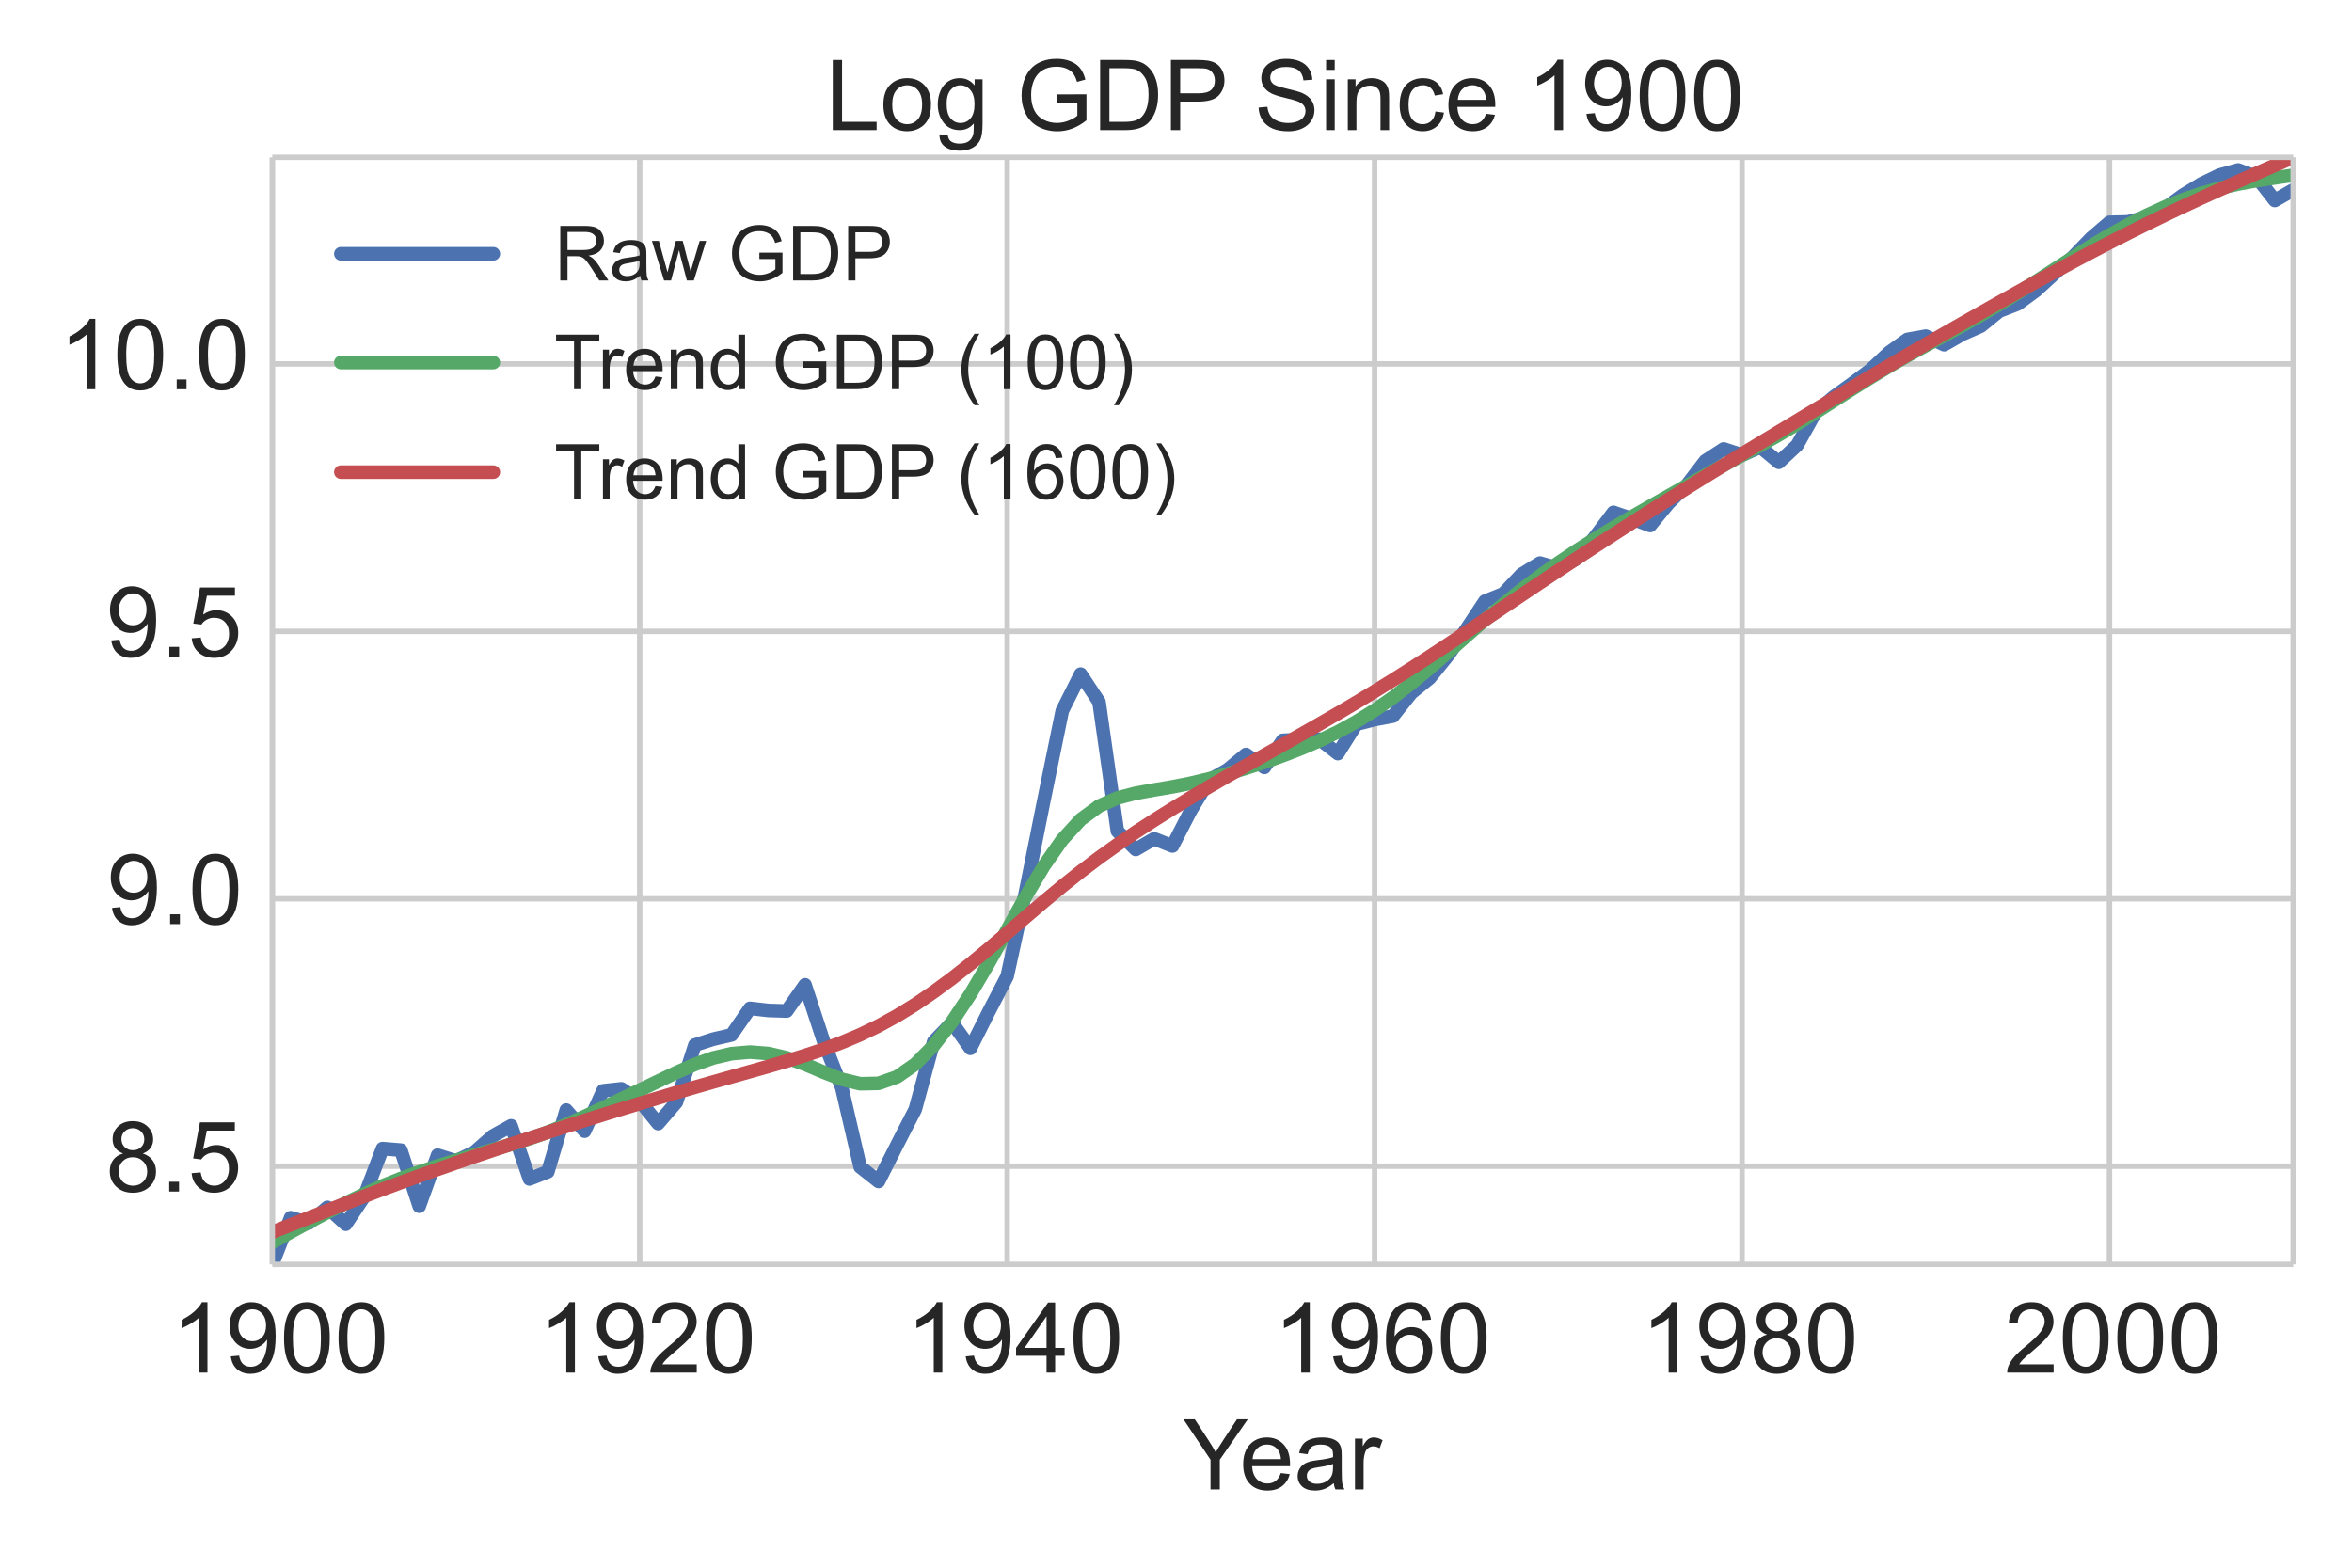 <?xml version="1.0" encoding="utf-8" standalone="no"?>
<!DOCTYPE svg PUBLIC "-//W3C//DTD SVG 1.1//EN"
  "http://www.w3.org/Graphics/SVG/1.1/DTD/svg11.dtd">
<!-- Created with matplotlib (http://matplotlib.org/) -->
<svg height="288pt" version="1.1" viewBox="0 0 432 288" width="432pt" xmlns="http://www.w3.org/2000/svg" xmlns:xlink="http://www.w3.org/1999/xlink">
 <defs>
  <style type="text/css">
*{stroke-linecap:butt;stroke-linejoin:round;}
  </style>
 </defs>
 <g id="figure_1">
  <g id="patch_1">
   <path d="
M0 288
L432 288
L432 0
L0 0
z
" style="fill:#ffffff;"/>
  </g>
  <g id="axes_1">
   <g id="patch_2">
    <path d="
M50.009 232.277
L421.2 232.277
L421.2 28.903
L50.009 28.903
z
" style="fill:#ffffff;"/>
   </g>
   <g id="matplotlib.axis_1">
    <g id="xtick_1">
     <g id="line2d_1">
      <path clip-path="url(#pe71b23092a)" d="
M50.009 232.277
L50.009 28.903" style="fill:none;stroke:#cccccc;stroke-linecap:round;"/>
     </g>
     <g id="line2d_2">
      <defs>
       <path d="
M0 0
L0 0" id="m219da94a98" style="stroke:#262626;"/>
      </defs>
      <g>
       <use style="fill:#262626;stroke:#262626;" x="50.009" xlink:href="#m219da94a98" y="232.277"/>
      </g>
     </g>
     <g id="line2d_3">
      <g>
       <use style="fill:#262626;stroke:#262626;" x="50.009" xlink:href="#m219da94a98" y="28.903"/>
      </g>
     </g>
     <g id="text_1">
      <!-- 1900 -->
      <defs>
       <path d="
M4.156 35.297
Q4.156 48 6.766 55.734
Q9.375 63.484 14.516 67.672
Q19.672 71.875 27.484 71.875
Q33.25 71.875 37.594 69.547
Q41.938 67.234 44.766 62.859
Q47.609 58.5 49.219 52.219
Q50.828 45.953 50.828 35.297
Q50.828 22.703 48.234 14.969
Q45.656 7.234 40.5 3
Q35.359 -1.219 27.484 -1.219
Q17.141 -1.219 11.234 6.203
Q4.156 15.141 4.156 35.297
M13.188 35.297
Q13.188 17.672 17.312 11.828
Q21.438 6 27.484 6
Q33.547 6 37.672 11.859
Q41.797 17.719 41.797 35.297
Q41.797 52.984 37.672 58.781
Q33.547 64.594 27.391 64.594
Q21.344 64.594 17.719 59.469
Q13.188 52.938 13.188 35.297" id="ArialMT-30"/>
       <path d="
M37.25 0
L28.469 0
L28.469 56
Q25.297 52.984 20.141 49.953
Q14.984 46.922 10.891 45.406
L10.891 53.906
Q18.266 57.375 23.781 62.297
Q29.297 67.234 31.594 71.875
L37.25 71.875
z
" id="ArialMT-31"/>
       <path d="
M5.469 16.547
L13.922 17.328
Q14.984 11.375 18.016 8.688
Q21.047 6 25.781 6
Q29.828 6 32.875 7.859
Q35.938 9.719 37.891 12.812
Q39.844 15.922 41.156 21.188
Q42.484 26.469 42.484 31.938
Q42.484 32.516 42.438 33.688
Q39.797 29.5 35.234 26.875
Q30.672 24.266 25.344 24.266
Q16.453 24.266 10.297 30.703
Q4.156 37.156 4.156 47.703
Q4.156 58.594 10.578 65.234
Q17 71.875 26.656 71.875
Q33.641 71.875 39.422 68.109
Q45.219 64.359 48.219 57.391
Q51.219 50.438 51.219 37.25
Q51.219 23.531 48.234 15.406
Q45.266 7.281 39.375 3.031
Q33.5 -1.219 25.594 -1.219
Q17.188 -1.219 11.859 3.438
Q6.547 8.109 5.469 16.547
M41.453 48.141
Q41.453 55.719 37.422 60.156
Q33.406 64.594 27.734 64.594
Q21.875 64.594 17.531 59.812
Q13.188 55.031 13.188 47.406
Q13.188 40.578 17.312 36.297
Q21.438 32.031 27.484 32.031
Q33.594 32.031 37.516 36.297
Q41.453 40.578 41.453 48.141" id="ArialMT-39"/>
      </defs>
      <g style="fill:#262626;" transform="translate(31.4 252.161)scale(0.18 -0.18)">
       <use xlink:href="#ArialMT-31"/>
       <use x="55.615" xlink:href="#ArialMT-39"/>
       <use x="111.23" xlink:href="#ArialMT-30"/>
       <use x="166.846" xlink:href="#ArialMT-30"/>
      </g>
     </g>
    </g>
    <g id="xtick_2">
     <g id="line2d_4">
      <path clip-path="url(#pe71b23092a)" d="
M117.498 232.277
L117.498 28.903" style="fill:none;stroke:#cccccc;stroke-linecap:round;"/>
     </g>
     <g id="line2d_5">
      <g>
       <use style="fill:#262626;stroke:#262626;" x="117.498" xlink:href="#m219da94a98" y="232.277"/>
      </g>
     </g>
     <g id="line2d_6">
      <g>
       <use style="fill:#262626;stroke:#262626;" x="117.498" xlink:href="#m219da94a98" y="28.903"/>
      </g>
     </g>
     <g id="text_2">
      <!-- 1920 -->
      <defs>
       <path d="
M50.344 8.453
L50.344 0
L3.031 0
Q2.938 3.172 4.047 6.109
Q5.859 10.938 9.828 15.625
Q13.812 20.312 21.344 26.469
Q33.016 36.031 37.109 41.625
Q41.219 47.219 41.219 52.203
Q41.219 57.422 37.469 61
Q33.734 64.594 27.734 64.594
Q21.391 64.594 17.578 60.781
Q13.766 56.984 13.719 50.25
L4.688 51.172
Q5.609 61.281 11.656 66.578
Q17.719 71.875 27.938 71.875
Q38.234 71.875 44.234 66.156
Q50.25 60.453 50.25 52
Q50.25 47.703 48.484 43.547
Q46.734 39.406 42.656 34.812
Q38.578 30.219 29.109 22.219
Q21.188 15.578 18.938 13.203
Q16.703 10.844 15.234 8.453
z
" id="ArialMT-32"/>
      </defs>
      <g style="fill:#262626;" transform="translate(98.889 252.161)scale(0.18 -0.18)">
       <use xlink:href="#ArialMT-31"/>
       <use x="55.615" xlink:href="#ArialMT-39"/>
       <use x="111.23" xlink:href="#ArialMT-32"/>
       <use x="166.846" xlink:href="#ArialMT-30"/>
      </g>
     </g>
    </g>
    <g id="xtick_3">
     <g id="line2d_7">
      <path clip-path="url(#pe71b23092a)" d="
M184.987 232.277
L184.987 28.903" style="fill:none;stroke:#cccccc;stroke-linecap:round;"/>
     </g>
     <g id="line2d_8">
      <g>
       <use style="fill:#262626;stroke:#262626;" x="184.987" xlink:href="#m219da94a98" y="232.277"/>
      </g>
     </g>
     <g id="line2d_9">
      <g>
       <use style="fill:#262626;stroke:#262626;" x="184.987" xlink:href="#m219da94a98" y="28.903"/>
      </g>
     </g>
     <g id="text_3">
      <!-- 1940 -->
      <defs>
       <path d="
M32.328 0
L32.328 17.141
L1.266 17.141
L1.266 25.203
L33.938 71.578
L41.109 71.578
L41.109 25.203
L50.781 25.203
L50.781 17.141
L41.109 17.141
L41.109 0
z

M32.328 25.203
L32.328 57.469
L9.906 25.203
z
" id="ArialMT-34"/>
      </defs>
      <g style="fill:#262626;" transform="translate(166.378 252.161)scale(0.18 -0.18)">
       <use xlink:href="#ArialMT-31"/>
       <use x="55.615" xlink:href="#ArialMT-39"/>
       <use x="111.23" xlink:href="#ArialMT-34"/>
       <use x="166.846" xlink:href="#ArialMT-30"/>
      </g>
     </g>
    </g>
    <g id="xtick_4">
     <g id="line2d_10">
      <path clip-path="url(#pe71b23092a)" d="
M252.477 232.277
L252.477 28.903" style="fill:none;stroke:#cccccc;stroke-linecap:round;"/>
     </g>
     <g id="line2d_11">
      <g>
       <use style="fill:#262626;stroke:#262626;" x="252.477" xlink:href="#m219da94a98" y="232.277"/>
      </g>
     </g>
     <g id="line2d_12">
      <g>
       <use style="fill:#262626;stroke:#262626;" x="252.477" xlink:href="#m219da94a98" y="28.903"/>
      </g>
     </g>
     <g id="text_4">
      <!-- 1960 -->
      <defs>
       <path d="
M49.75 54.047
L41.016 53.375
Q39.844 58.547 37.703 60.891
Q34.125 64.656 28.906 64.656
Q24.703 64.656 21.531 62.312
Q17.391 59.281 14.984 53.469
Q12.594 47.656 12.5 36.922
Q15.672 41.75 20.266 44.094
Q24.859 46.438 29.891 46.438
Q38.672 46.438 44.844 39.969
Q51.031 33.5 51.031 23.25
Q51.031 16.5 48.125 10.719
Q45.219 4.938 40.141 1.859
Q35.062 -1.219 28.609 -1.219
Q17.625 -1.219 10.688 6.859
Q3.766 14.938 3.766 33.5
Q3.766 54.25 11.422 63.672
Q18.109 71.875 29.438 71.875
Q37.891 71.875 43.281 67.141
Q48.688 62.406 49.75 54.047
M13.875 23.188
Q13.875 18.656 15.797 14.5
Q17.719 10.359 21.188 8.172
Q24.656 6 28.469 6
Q34.031 6 38.031 10.484
Q42.047 14.984 42.047 22.703
Q42.047 30.125 38.078 34.391
Q34.125 38.672 28.125 38.672
Q22.172 38.672 18.016 34.391
Q13.875 30.125 13.875 23.188" id="ArialMT-36"/>
      </defs>
      <g style="fill:#262626;" transform="translate(233.868 252.161)scale(0.18 -0.18)">
       <use xlink:href="#ArialMT-31"/>
       <use x="55.615" xlink:href="#ArialMT-39"/>
       <use x="111.23" xlink:href="#ArialMT-36"/>
       <use x="166.846" xlink:href="#ArialMT-30"/>
      </g>
     </g>
    </g>
    <g id="xtick_5">
     <g id="line2d_13">
      <path clip-path="url(#pe71b23092a)" d="
M319.966 232.277
L319.966 28.903" style="fill:none;stroke:#cccccc;stroke-linecap:round;"/>
     </g>
     <g id="line2d_14">
      <g>
       <use style="fill:#262626;stroke:#262626;" x="319.966" xlink:href="#m219da94a98" y="232.277"/>
      </g>
     </g>
     <g id="line2d_15">
      <g>
       <use style="fill:#262626;stroke:#262626;" x="319.966" xlink:href="#m219da94a98" y="28.903"/>
      </g>
     </g>
     <g id="text_5">
      <!-- 1980 -->
      <defs>
       <path d="
M17.672 38.812
Q12.203 40.828 9.562 44.531
Q6.938 48.25 6.938 53.422
Q6.938 61.234 12.547 66.547
Q18.172 71.875 27.484 71.875
Q36.859 71.875 42.578 66.422
Q48.297 60.984 48.297 53.172
Q48.297 48.188 45.672 44.5
Q43.062 40.828 37.75 38.812
Q44.344 36.672 47.781 31.875
Q51.219 27.094 51.219 20.453
Q51.219 11.281 44.719 5.031
Q38.234 -1.219 27.641 -1.219
Q17.047 -1.219 10.547 5.047
Q4.047 11.328 4.047 20.703
Q4.047 27.688 7.594 32.391
Q11.141 37.109 17.672 38.812
M15.922 53.719
Q15.922 48.641 19.188 45.406
Q22.469 42.188 27.688 42.188
Q32.766 42.188 36.016 45.375
Q39.266 48.578 39.266 53.219
Q39.266 58.062 35.906 61.359
Q32.562 64.656 27.594 64.656
Q22.562 64.656 19.234 61.422
Q15.922 58.203 15.922 53.719
M13.094 20.656
Q13.094 16.891 14.875 13.375
Q16.656 9.859 20.172 7.922
Q23.688 6 27.734 6
Q34.031 6 38.125 10.047
Q42.234 14.109 42.234 20.359
Q42.234 26.703 38.016 30.859
Q33.797 35.016 27.438 35.016
Q21.234 35.016 17.156 30.906
Q13.094 26.812 13.094 20.656" id="ArialMT-38"/>
      </defs>
      <g style="fill:#262626;" transform="translate(301.357 252.161)scale(0.18 -0.18)">
       <use xlink:href="#ArialMT-31"/>
       <use x="55.615" xlink:href="#ArialMT-39"/>
       <use x="111.23" xlink:href="#ArialMT-38"/>
       <use x="166.846" xlink:href="#ArialMT-30"/>
      </g>
     </g>
    </g>
    <g id="xtick_6">
     <g id="line2d_16">
      <path clip-path="url(#pe71b23092a)" d="
M387.455 232.277
L387.455 28.903" style="fill:none;stroke:#cccccc;stroke-linecap:round;"/>
     </g>
     <g id="line2d_17">
      <g>
       <use style="fill:#262626;stroke:#262626;" x="387.455" xlink:href="#m219da94a98" y="232.277"/>
      </g>
     </g>
     <g id="line2d_18">
      <g>
       <use style="fill:#262626;stroke:#262626;" x="387.455" xlink:href="#m219da94a98" y="28.903"/>
      </g>
     </g>
     <g id="text_6">
      <!-- 2000 -->
      <g style="fill:#262626;" transform="translate(368.131 252.161)scale(0.18 -0.18)">
       <use xlink:href="#ArialMT-32"/>
       <use x="55.615" xlink:href="#ArialMT-30"/>
       <use x="111.23" xlink:href="#ArialMT-30"/>
       <use x="166.846" xlink:href="#ArialMT-30"/>
      </g>
     </g>
    </g>
    <g id="text_7">
     <!-- Year -->
     <defs>
      <path d="
M40.438 6.391
Q35.547 2.25 31.031 0.531
Q26.516 -1.172 21.344 -1.172
Q12.797 -1.172 8.203 3
Q3.609 7.172 3.609 13.672
Q3.609 17.484 5.344 20.625
Q7.078 23.781 9.891 25.688
Q12.703 27.594 16.219 28.562
Q18.797 29.25 24.031 29.891
Q34.672 31.156 39.703 32.906
Q39.75 34.719 39.75 35.203
Q39.75 40.578 37.25 42.781
Q33.891 45.75 27.25 45.75
Q21.047 45.75 18.094 43.578
Q15.141 41.406 13.719 35.891
L5.125 37.062
Q6.297 42.578 8.984 45.969
Q11.672 49.359 16.75 51.188
Q21.828 53.031 28.516 53.031
Q35.156 53.031 39.297 51.469
Q43.453 49.906 45.406 47.531
Q47.359 45.172 48.141 41.547
Q48.578 39.312 48.578 33.453
L48.578 21.734
Q48.578 9.469 49.141 6.219
Q49.703 2.984 51.375 0
L42.188 0
Q40.828 2.734 40.438 6.391
M39.703 26.031
Q34.906 24.078 25.344 22.703
Q19.922 21.922 17.672 20.938
Q15.438 19.969 14.203 18.094
Q12.984 16.219 12.984 13.922
Q12.984 10.406 15.641 8.062
Q18.312 5.719 23.438 5.719
Q28.516 5.719 32.469 7.938
Q36.422 10.156 38.281 14.016
Q39.703 17 39.703 22.797
z
" id="ArialMT-61"/>
      <path d="
M27.875 0
L27.875 30.328
L0.297 71.578
L11.812 71.578
L25.922 50
Q29.828 43.953 33.203 37.891
Q36.422 43.5 41.016 50.531
L54.891 71.578
L65.922 71.578
L37.359 30.328
L37.359 0
z
" id="ArialMT-59"/>
      <path d="
M6.5 0
L6.5 51.859
L14.406 51.859
L14.406 44
Q17.438 49.516 20 51.266
Q22.562 53.031 25.641 53.031
Q30.078 53.031 34.672 50.203
L31.641 42.047
Q28.422 43.953 25.203 43.953
Q22.312 43.953 20.016 42.219
Q17.719 40.484 16.75 37.406
Q15.281 32.719 15.281 27.156
L15.281 0
z
" id="ArialMT-72"/>
      <path d="
M42.094 16.703
L51.172 15.578
Q49.031 7.625 43.219 3.219
Q37.406 -1.172 28.375 -1.172
Q17 -1.172 10.328 5.828
Q3.656 12.844 3.656 25.484
Q3.656 38.578 10.391 45.797
Q17.141 53.031 27.875 53.031
Q38.281 53.031 44.875 45.953
Q51.469 38.875 51.469 26.031
Q51.469 25.25 51.422 23.688
L12.75 23.688
Q13.234 15.141 17.578 10.594
Q21.922 6.062 28.422 6.062
Q33.25 6.062 36.672 8.594
Q40.094 11.141 42.094 16.703
M13.234 30.906
L42.188 30.906
Q41.609 37.453 38.875 40.719
Q34.672 45.797 27.984 45.797
Q21.922 45.797 17.797 41.75
Q13.672 37.703 13.234 30.906" id="ArialMT-65"/>
     </defs>
     <g style="fill:#262626;" transform="translate(217.319 273.623)scale(0.18 -0.18)">
      <use xlink:href="#ArialMT-59"/>
      <use x="57.574" xlink:href="#ArialMT-65"/>
      <use x="113.189" xlink:href="#ArialMT-61"/>
      <use x="168.805" xlink:href="#ArialMT-72"/>
     </g>
    </g>
   </g>
   <g id="matplotlib.axis_2">
    <g id="ytick_1">
     <g id="line2d_19">
      <path clip-path="url(#pe71b23092a)" d="
M50.009 214.246
L421.2 214.246" style="fill:none;stroke:#cccccc;stroke-linecap:round;"/>
     </g>
     <g id="line2d_20">
      <g>
       <use style="fill:#262626;stroke:#262626;" x="50.009" xlink:href="#m219da94a98" y="214.246"/>
      </g>
     </g>
     <g id="line2d_21">
      <g>
       <use style="fill:#262626;stroke:#262626;" x="421.2" xlink:href="#m219da94a98" y="214.246"/>
      </g>
     </g>
     <g id="text_8">
      <!-- 8.5 -->
      <defs>
       <path d="
M9.078 0
L9.078 10.016
L19.094 10.016
L19.094 0
z
" id="ArialMT-2e"/>
       <path d="
M4.156 18.75
L13.375 19.531
Q14.406 12.797 18.141 9.391
Q21.875 6 27.156 6
Q33.5 6 37.891 10.781
Q42.281 15.578 42.281 23.484
Q42.281 31 38.062 35.344
Q33.844 39.703 27 39.703
Q22.75 39.703 19.328 37.766
Q15.922 35.844 13.969 32.766
L5.719 33.844
L12.641 70.609
L48.25 70.609
L48.25 62.203
L19.672 62.203
L15.828 42.969
Q22.266 47.469 29.344 47.469
Q38.719 47.469 45.156 40.969
Q51.609 34.469 51.609 24.266
Q51.609 14.547 45.953 7.469
Q39.062 -1.219 27.156 -1.219
Q17.391 -1.219 11.203 4.25
Q5.031 9.719 4.156 18.75" id="ArialMT-35"/>
      </defs>
      <g style="fill:#262626;" transform="translate(19.437 218.899)scale(0.18 -0.18)">
       <use xlink:href="#ArialMT-38"/>
       <use x="55.615" xlink:href="#ArialMT-2e"/>
       <use x="83.398" xlink:href="#ArialMT-35"/>
      </g>
     </g>
    </g>
    <g id="ytick_2">
     <g id="line2d_22">
      <path clip-path="url(#pe71b23092a)" d="
M50.009 165.116
L421.2 165.116" style="fill:none;stroke:#cccccc;stroke-linecap:round;"/>
     </g>
     <g id="line2d_23">
      <g>
       <use style="fill:#262626;stroke:#262626;" x="50.009" xlink:href="#m219da94a98" y="165.116"/>
      </g>
     </g>
     <g id="line2d_24">
      <g>
       <use style="fill:#262626;stroke:#262626;" x="421.2" xlink:href="#m219da94a98" y="165.116"/>
      </g>
     </g>
     <g id="text_9">
      <!-- 9.0 -->
      <g style="fill:#262626;" transform="translate(19.598 169.769)scale(0.18 -0.18)">
       <use xlink:href="#ArialMT-39"/>
       <use x="55.615" xlink:href="#ArialMT-2e"/>
       <use x="83.398" xlink:href="#ArialMT-30"/>
      </g>
     </g>
    </g>
    <g id="ytick_3">
     <g id="line2d_25">
      <path clip-path="url(#pe71b23092a)" d="
M50.009 115.986
L421.2 115.986" style="fill:none;stroke:#cccccc;stroke-linecap:round;"/>
     </g>
     <g id="line2d_26">
      <g>
       <use style="fill:#262626;stroke:#262626;" x="50.009" xlink:href="#m219da94a98" y="115.986"/>
      </g>
     </g>
     <g id="line2d_27">
      <g>
       <use style="fill:#262626;stroke:#262626;" x="421.2" xlink:href="#m219da94a98" y="115.986"/>
      </g>
     </g>
     <g id="text_10">
      <!-- 9.5 -->
      <g style="fill:#262626;" transform="translate(19.457 120.639)scale(0.18 -0.18)">
       <use xlink:href="#ArialMT-39"/>
       <use x="55.615" xlink:href="#ArialMT-2e"/>
       <use x="83.398" xlink:href="#ArialMT-35"/>
      </g>
     </g>
    </g>
    <g id="ytick_4">
     <g id="line2d_28">
      <path clip-path="url(#pe71b23092a)" d="
M50.009 66.856
L421.2 66.856" style="fill:none;stroke:#cccccc;stroke-linecap:round;"/>
     </g>
     <g id="line2d_29">
      <g>
       <use style="fill:#262626;stroke:#262626;" x="50.009" xlink:href="#m219da94a98" y="66.856"/>
      </g>
     </g>
     <g id="line2d_30">
      <g>
       <use style="fill:#262626;stroke:#262626;" x="421.2" xlink:href="#m219da94a98" y="66.856"/>
      </g>
     </g>
     <g id="text_11">
      <!-- 10.0 -->
      <g style="fill:#262626;" transform="translate(10.8 71.509)scale(0.18 -0.18)">
       <use xlink:href="#ArialMT-31"/>
       <use x="55.615" xlink:href="#ArialMT-30"/>
       <use x="111.23" xlink:href="#ArialMT-2e"/>
       <use x="139.014" xlink:href="#ArialMT-30"/>
      </g>
     </g>
    </g>
   </g>
   <g id="line2d_31">
    <path clip-path="url(#pe71b23092a)" d="
M50.009 232.277
L53.383 223.701
L56.758 224.657
L60.132 221.804
L63.507 224.904
L66.881 219.853
L70.255 211.013
L73.63 211.289
L77.004 221.594
L80.379 212.213
L83.753 213.271
L87.128 211.662
L90.502 208.689
L93.877 206.817
L97.251 216.584
L100.626 215.262
L104 203.932
L107.375 207.804
L110.749 200.391
L114.124 200.02
L117.498 202.261
L120.873 206.41
L124.247 202.482
L127.621 191.988
L130.996 190.905
L134.37 190.122
L137.745 185.24
L141.119 185.627
L144.494 185.734
L147.868 180.927
L151.243 191.218
L154.617 199.83
L157.992 214.374
L161.366 217.041
L164.741 210.349
L168.115 203.785
L171.49 191.358
L174.864 187.838
L178.238 192.592
L181.613 185.862
L184.987 179.359
L188.362 163.879
L191.736 147.025
L195.111 130.56
L198.485 123.84
L201.86 128.948
L205.234 152.678
L208.609 156.053
L211.983 154.098
L215.358 155.417
L218.732 148.855
L222.107 143.312
L225.481 141.395
L228.855 138.606
L232.23 140.981
L235.604 136.008
L238.979 135.851
L242.353 135.8
L245.728 138.44
L249.102 133.048
L252.477 132.191
L255.851 131.558
L259.226 127.314
L262.6 124.568
L265.975 120.402
L269.349 115.553
L272.724 110.453
L276.098 109.097
L279.472 105.509
L282.847 103.439
L286.221 104.412
L289.596 102.634
L292.97 98.611
L296.345 94.121
L299.719 95.294
L303.094 96.539
L306.468 92.453
L309.843 89.088
L313.217 84.677
L316.592 82.475
L319.966 83.59
L323.34 82.129
L326.715 84.933
L330.089 81.793
L333.464 75.739
L336.838 72.877
L340.213 70.447
L343.587 67.927
L346.962 64.769
L350.336 62.354
L353.711 61.753
L357.085 63.324
L360.46 61.397
L363.834 59.909
L367.209 57.152
L370.583 55.849
L373.957 53.385
L377.332 50.279
L380.706 47.24
L384.081 43.736
L387.455 40.845
L390.83 40.762
L394.204 39.908
L397.579 38.287
L400.953 35.846
L404.328 33.78
L407.702 32.15
L411.077 31.223
L414.451 32.483
L417.826 36.831
L421.2 34.902" style="fill:none;stroke:#4c72b0;stroke-linecap:round;stroke-width:2.5;"/>
   </g>
   <g id="line2d_32">
    <path clip-path="url(#pe71b23092a)" d="
M50.009 228.23
L53.383 226.35
L56.758 224.51
L60.132 222.724
L63.507 221.008
L66.881 219.369
L70.255 217.851
L73.63 216.504
L77.004 215.311
L80.379 214.2
L83.753 213.163
L87.128 212.175
L90.502 211.207
L93.877 210.229
L97.251 209.184
L100.626 207.981
L104 206.603
L107.375 205.105
L110.749 203.518
L114.124 201.898
L117.498 200.268
L120.873 198.637
L124.247 197.029
L127.621 195.548
L130.996 194.354
L134.37 193.568
L137.745 193.279
L141.119 193.54
L144.494 194.326
L147.868 195.53
L151.243 196.962
L154.617 198.282
L157.992 199.096
L161.366 199.025
L164.741 197.841
L168.115 195.498
L171.49 192.075
L174.864 187.732
L178.238 182.624
L181.613 176.905
L184.987 170.831
L188.362 164.746
L191.736 159.08
L195.111 154.254
L198.485 150.567
L201.86 148.085
L205.234 146.602
L208.609 145.724
L211.983 145.116
L215.358 144.548
L218.732 143.878
L222.107 143.073
L225.481 142.151
L228.855 141.132
L232.23 140.026
L235.604 138.822
L238.979 137.516
L242.353 136.075
L245.728 134.451
L249.102 132.594
L252.477 130.491
L255.851 128.136
L259.226 125.539
L262.6 122.745
L265.975 119.816
L269.349 116.831
L272.724 113.879
L276.098 111.031
L279.472 108.327
L282.847 105.788
L286.221 103.404
L289.596 101.145
L292.97 98.987
L296.345 96.926
L299.719 94.949
L303.094 93.019
L306.468 91.1
L309.843 89.193
L313.217 87.31
L316.592 85.465
L319.966 83.643
L323.34 81.801
L326.715 79.894
L330.089 77.882
L333.464 75.774
L336.838 73.618
L340.213 71.463
L343.587 69.35
L346.962 67.308
L350.336 65.355
L353.711 63.481
L357.085 61.647
L360.46 59.797
L363.834 57.892
L367.209 55.907
L370.583 53.84
L373.957 51.699
L377.332 49.514
L380.706 47.33
L384.081 45.202
L387.455 43.182
L390.83 41.309
L394.204 39.596
L397.579 38.054
L400.953 36.694
L404.328 35.532
L407.702 34.574
L411.077 33.808
L414.451 33.198
L417.826 32.685
L421.2 32.198" style="fill:none;stroke:#55a868;stroke-linecap:round;stroke-width:2.5;"/>
   </g>
   <g id="line2d_33">
    <path clip-path="url(#pe71b23092a)" d="
M50.009 226.357
L53.383 225.028
L56.758 223.703
L60.132 222.384
L63.507 221.076
L66.881 219.78
L70.255 218.503
L73.63 217.25
L77.004 216.023
L80.379 214.817
L83.753 213.634
L87.128 212.473
L90.502 211.333
L93.877 210.211
L97.251 209.105
L100.626 208.009
L104 206.922
L107.375 205.847
L110.749 204.787
L114.124 203.745
L117.498 202.72
L120.873 201.711
L124.247 200.716
L127.621 199.735
L130.996 198.77
L134.37 197.818
L137.745 196.87
L141.119 195.915
L144.494 194.931
L147.868 193.892
L151.243 192.766
L154.617 191.513
L157.992 190.091
L161.366 188.464
L164.741 186.611
L168.115 184.528
L171.49 182.229
L174.864 179.735
L178.238 177.078
L181.613 174.291
L184.987 171.418
L188.362 168.511
L191.736 165.627
L195.111 162.818
L198.485 160.127
L201.86 157.576
L205.234 155.163
L208.609 152.869
L211.983 150.675
L215.358 148.562
L218.732 146.513
L222.107 144.517
L225.481 142.563
L228.855 140.64
L232.23 138.736
L235.604 136.837
L238.979 134.931
L242.353 133.007
L245.728 131.052
L249.102 129.057
L252.477 127.015
L255.851 124.925
L259.226 122.785
L262.6 120.601
L265.975 118.38
L269.349 116.132
L272.724 113.867
L276.098 111.596
L279.472 109.328
L282.847 107.07
L286.221 104.826
L289.596 102.598
L292.97 100.389
L296.345 98.2
L299.719 96.033
L303.094 93.885
L306.468 91.756
L309.843 89.644
L313.217 87.549
L316.592 85.471
L319.966 83.408
L323.34 81.356
L326.715 79.311
L330.089 77.27
L333.464 75.232
L336.838 73.201
L340.213 71.18
L343.587 69.172
L346.962 67.179
L350.336 65.204
L353.711 63.247
L357.085 61.305
L360.46 59.378
L363.834 57.463
L367.209 55.561
L370.583 53.674
L373.957 51.803
L377.332 49.954
L380.706 48.131
L384.081 46.339
L387.455 44.583
L390.83 42.865
L394.204 41.188
L397.579 39.549
L400.953 37.948
L404.328 36.382
L407.702 34.848
L411.077 33.34
L414.451 31.852
L417.826 30.376
L421.2 28.903" style="fill:none;stroke:#c44e52;stroke-linecap:round;stroke-width:2.5;"/>
   </g>
   <g id="patch_3">
    <path d="
M50.009 28.903
L421.2 28.903" style="fill:none;stroke:#cccccc;"/>
   </g>
   <g id="patch_4">
    <path d="
M421.2 232.277
L421.2 28.903" style="fill:none;stroke:#cccccc;"/>
   </g>
   <g id="patch_5">
    <path d="
M50.009 232.277
L421.2 232.277" style="fill:none;stroke:#cccccc;"/>
   </g>
   <g id="patch_6">
    <path d="
M50.009 232.277
L50.009 28.903" style="fill:none;stroke:#cccccc;"/>
   </g>
   <g id="text_12">
    <!-- Log GDP Since 1900 -->
    <defs>
     <path d="
M40.438 19
L49.078 17.875
Q47.656 8.938 41.812 3.875
Q35.984 -1.172 27.484 -1.172
Q16.844 -1.172 10.375 5.781
Q3.906 12.75 3.906 25.734
Q3.906 34.125 6.688 40.422
Q9.469 46.734 15.156 49.875
Q20.844 53.031 27.547 53.031
Q35.984 53.031 41.359 48.75
Q46.734 44.484 48.25 36.625
L39.703 35.297
Q38.484 40.531 35.375 43.156
Q32.281 45.797 27.875 45.797
Q21.234 45.797 17.078 41.031
Q12.938 36.281 12.938 25.984
Q12.938 15.531 16.938 10.797
Q20.953 6.062 27.391 6.062
Q32.562 6.062 36.031 9.234
Q39.5 12.406 40.438 19" id="ArialMT-63"/>
     <path d="
M4.984 -4.297
L13.531 -5.562
Q14.062 -9.516 16.5 -11.328
Q19.781 -13.766 25.438 -13.766
Q31.547 -13.766 34.859 -11.328
Q38.188 -8.891 39.359 -4.5
Q40.047 -1.812 39.984 6.781
Q34.234 0 25.641 0
Q14.938 0 9.078 7.719
Q3.219 15.438 3.219 26.219
Q3.219 33.641 5.906 39.906
Q8.594 46.188 13.688 49.609
Q18.797 53.031 25.688 53.031
Q34.859 53.031 40.828 45.609
L40.828 51.859
L48.922 51.859
L48.922 7.031
Q48.922 -5.078 46.453 -10.125
Q44 -15.188 38.641 -18.109
Q33.297 -21.047 25.484 -21.047
Q16.219 -21.047 10.5 -16.875
Q4.781 -12.703 4.984 -4.297
M12.25 26.859
Q12.25 16.656 16.297 11.969
Q20.359 7.281 26.469 7.281
Q32.516 7.281 36.609 11.938
Q40.719 16.609 40.719 26.562
Q40.719 36.078 36.5 40.906
Q32.281 45.75 26.312 45.75
Q20.453 45.75 16.344 40.984
Q12.25 36.234 12.25 26.859" id="ArialMT-67"/>
     <path d="
M4.5 23
L13.422 23.781
Q14.062 18.406 16.375 14.969
Q18.703 11.531 23.578 9.406
Q28.469 7.281 34.578 7.281
Q39.984 7.281 44.141 8.891
Q48.297 10.5 50.312 13.297
Q52.344 16.109 52.344 19.438
Q52.344 22.797 50.391 25.312
Q48.438 27.828 43.953 29.547
Q41.062 30.672 31.203 33.031
Q21.344 35.406 17.391 37.5
Q12.25 40.188 9.734 44.156
Q7.234 48.141 7.234 53.078
Q7.234 58.5 10.297 63.203
Q13.375 67.922 19.281 70.359
Q25.203 72.797 32.422 72.797
Q40.375 72.797 46.453 70.234
Q52.547 67.672 55.812 62.688
Q59.078 57.719 59.328 51.422
L50.25 50.734
Q49.516 57.516 45.281 60.984
Q41.062 64.453 32.812 64.453
Q24.219 64.453 20.281 61.297
Q16.359 58.156 16.359 53.719
Q16.359 49.859 19.141 47.359
Q21.875 44.875 33.422 42.266
Q44.969 39.656 49.266 37.703
Q55.516 34.812 58.484 30.391
Q61.469 25.984 61.469 20.219
Q61.469 14.5 58.203 9.438
Q54.938 4.391 48.797 1.578
Q42.672 -1.219 35.016 -1.219
Q25.297 -1.219 18.719 1.609
Q12.156 4.438 8.422 10.125
Q4.688 15.828 4.5 23" id="ArialMT-53"/>
     <path d="
M7.719 0
L7.719 71.578
L34.719 71.578
Q41.844 71.578 45.609 70.906
Q50.875 70.016 54.438 67.547
Q58.016 65.094 60.188 60.641
Q62.359 56.203 62.359 50.875
Q62.359 41.75 56.547 35.422
Q50.734 29.109 35.547 29.109
L17.188 29.109
L17.188 0
z

M17.188 37.547
L35.688 37.547
Q44.875 37.547 48.734 40.969
Q52.594 44.391 52.594 50.594
Q52.594 55.078 50.312 58.266
Q48.047 61.469 44.344 62.5
Q41.938 63.141 35.5 63.141
L17.188 63.141
z
" id="ArialMT-50"/>
     <path d="
M7.719 0
L7.719 71.578
L32.375 71.578
Q40.719 71.578 45.125 70.562
Q51.266 69.141 55.609 65.438
Q61.281 60.641 64.078 53.188
Q66.891 45.75 66.891 36.188
Q66.891 28.031 64.984 21.734
Q63.094 15.438 60.109 11.297
Q57.125 7.172 53.578 4.797
Q50.047 2.438 45.047 1.219
Q40.047 0 33.547 0
z

M17.188 8.453
L32.469 8.453
Q39.547 8.453 43.578 9.766
Q47.609 11.078 50 13.484
Q53.375 16.844 55.25 22.531
Q57.125 28.219 57.125 36.328
Q57.125 47.562 53.438 53.594
Q49.75 59.625 44.484 61.672
Q40.672 63.141 32.234 63.141
L17.188 63.141
z
" id="ArialMT-44"/>
     <path d="
M41.219 28.078
L41.219 36.469
L71.531 36.531
L71.531 9.969
Q64.547 4.391 57.125 1.578
Q49.703 -1.219 41.891 -1.219
Q31.344 -1.219 22.719 3.297
Q14.109 7.812 9.719 16.359
Q5.328 24.906 5.328 35.453
Q5.328 45.906 9.688 54.953
Q14.062 64.016 22.266 68.406
Q30.469 72.797 41.156 72.797
Q48.922 72.797 55.188 70.281
Q61.469 67.781 65.031 63.281
Q68.609 58.797 70.453 51.562
L61.922 49.219
Q60.297 54.688 57.906 57.812
Q55.516 60.938 51.062 62.812
Q46.625 64.703 41.219 64.703
Q34.719 64.703 29.984 62.719
Q25.25 60.75 22.344 57.516
Q19.438 54.297 17.828 50.438
Q15.094 43.797 15.094 36.031
Q15.094 26.469 18.391 20.016
Q21.688 13.578 27.984 10.453
Q34.281 7.328 41.359 7.328
Q47.516 7.328 53.375 9.688
Q59.234 12.062 62.25 14.75
L62.25 28.078
z
" id="ArialMT-47"/>
     <path d="
M3.328 25.922
Q3.328 40.328 11.328 47.266
Q18.016 53.031 27.641 53.031
Q38.328 53.031 45.109 46.016
Q51.906 39.016 51.906 26.656
Q51.906 16.656 48.906 10.906
Q45.906 5.172 40.156 2
Q34.422 -1.172 27.641 -1.172
Q16.75 -1.172 10.031 5.812
Q3.328 12.797 3.328 25.922
M12.359 25.922
Q12.359 15.969 16.703 11.016
Q21.047 6.062 27.641 6.062
Q34.188 6.062 38.531 11.031
Q42.875 16.016 42.875 26.219
Q42.875 35.844 38.5 40.797
Q34.125 45.75 27.641 45.75
Q21.047 45.75 16.703 40.812
Q12.359 35.891 12.359 25.922" id="ArialMT-6f"/>
     <path d="
M6.594 0
L6.594 51.859
L14.5 51.859
L14.5 44.484
Q20.219 53.031 31 53.031
Q35.688 53.031 39.625 51.344
Q43.562 49.656 45.516 46.922
Q47.469 44.188 48.25 40.438
Q48.734 37.984 48.734 31.891
L48.734 0
L39.938 0
L39.938 31.547
Q39.938 36.922 38.906 39.578
Q37.891 42.234 35.281 43.812
Q32.672 45.406 29.156 45.406
Q23.531 45.406 19.453 41.844
Q15.375 38.281 15.375 28.328
L15.375 0
z
" id="ArialMT-6e"/>
     <path d="
M7.328 0
L7.328 71.578
L16.797 71.578
L16.797 8.453
L52.047 8.453
L52.047 0
z
" id="ArialMT-4c"/>
     <path d="
M6.641 61.469
L6.641 71.578
L15.438 71.578
L15.438 61.469
z

M6.641 0
L6.641 51.859
L15.438 51.859
L15.438 0
z
" id="ArialMT-69"/>
     <path id="ArialMT-20"/>
    </defs>
    <g style="fill:#262626;" transform="translate(151.641 23.903)scale(0.18 -0.18)">
     <use xlink:href="#ArialMT-4c"/>
     <use x="55.615" xlink:href="#ArialMT-6f"/>
     <use x="111.23" xlink:href="#ArialMT-67"/>
     <use x="166.846" xlink:href="#ArialMT-20"/>
     <use x="194.629" xlink:href="#ArialMT-47"/>
     <use x="272.412" xlink:href="#ArialMT-44"/>
     <use x="344.629" xlink:href="#ArialMT-50"/>
     <use x="409.578" xlink:href="#ArialMT-20"/>
     <use x="437.361" xlink:href="#ArialMT-53"/>
     <use x="504.061" xlink:href="#ArialMT-69"/>
     <use x="526.277" xlink:href="#ArialMT-6e"/>
     <use x="581.893" xlink:href="#ArialMT-63"/>
     <use x="631.893" xlink:href="#ArialMT-65"/>
     <use x="687.508" xlink:href="#ArialMT-20"/>
     <use x="715.291" xlink:href="#ArialMT-31"/>
     <use x="770.906" xlink:href="#ArialMT-39"/>
     <use x="826.521" xlink:href="#ArialMT-30"/>
     <use x="882.137" xlink:href="#ArialMT-30"/>
    </g>
   </g>
   <g id="legend_1">
    <g id="line2d_34">
     <path d="
M62.609 46.624
L90.609 46.624" style="fill:none;stroke:#4c72b0;stroke-linecap:round;stroke-width:2.5;"/>
    </g>
    <g id="line2d_35"/>
    <g id="text_13">
     <!-- Raw GDP -->
     <defs>
      <path d="
M7.859 0
L7.859 71.578
L39.594 71.578
Q49.172 71.578 54.141 69.641
Q59.125 67.719 62.109 62.828
Q65.094 57.953 65.094 52.047
Q65.094 44.438 60.156 39.203
Q55.219 33.984 44.922 32.562
Q48.688 30.766 50.641 29
Q54.781 25.203 58.5 19.484
L70.953 0
L59.031 0
L49.562 14.891
Q45.406 21.344 42.719 24.75
Q40.047 28.172 37.922 29.531
Q35.797 30.906 33.594 31.453
Q31.984 31.781 28.328 31.781
L17.328 31.781
L17.328 0
z

M17.328 39.984
L37.703 39.984
Q44.188 39.984 47.844 41.328
Q51.516 42.672 53.422 45.625
Q55.328 48.578 55.328 52.047
Q55.328 57.125 51.641 60.391
Q47.953 63.672 39.984 63.672
L17.328 63.672
z
" id="ArialMT-52"/>
      <path d="
M16.156 0
L0.297 51.859
L9.375 51.859
L17.625 21.922
L20.703 10.797
Q20.906 11.625 23.391 21.484
L31.641 51.859
L40.672 51.859
L48.438 21.781
L51.031 11.859
L54 21.875
L62.891 51.859
L71.438 51.859
L55.219 0
L46.094 0
L37.844 31.062
L35.844 39.891
L25.344 0
z
" id="ArialMT-77"/>
     </defs>
     <g style="fill:#262626;" transform="translate(101.809 51.524)scale(0.14 -0.14)">
      <use xlink:href="#ArialMT-52"/>
      <use x="72.217" xlink:href="#ArialMT-61"/>
      <use x="127.832" xlink:href="#ArialMT-77"/>
      <use x="200.049" xlink:href="#ArialMT-20"/>
      <use x="227.832" xlink:href="#ArialMT-47"/>
      <use x="305.615" xlink:href="#ArialMT-44"/>
      <use x="377.832" xlink:href="#ArialMT-50"/>
     </g>
    </g>
    <g id="line2d_36">
     <path d="
M62.609 66.598
L90.609 66.598" style="fill:none;stroke:#55a868;stroke-linecap:round;stroke-width:2.5;"/>
    </g>
    <g id="line2d_37"/>
    <g id="text_14">
     <!-- Trend GDP (100) -->
     <defs>
      <path d="
M23.391 -21.047
Q16.109 -11.859 11.078 0.438
Q6.062 12.75 6.062 25.922
Q6.062 37.547 9.812 48.188
Q14.203 60.547 23.391 72.797
L29.688 72.797
Q23.781 62.641 21.875 58.297
Q18.891 51.562 17.188 44.234
Q15.094 35.109 15.094 25.875
Q15.094 2.391 29.688 -21.047
z
" id="ArialMT-28"/>
      <path d="
M12.359 -21.047
L6.062 -21.047
Q20.656 2.391 20.656 25.875
Q20.656 35.062 18.562 44.094
Q16.891 51.422 13.922 58.156
Q12.016 62.547 6.062 72.797
L12.359 72.797
Q21.531 60.547 25.922 48.188
Q29.688 37.547 29.688 25.922
Q29.688 12.75 24.625 0.438
Q19.578 -11.859 12.359 -21.047" id="ArialMT-29"/>
      <path d="
M25.922 0
L25.922 63.141
L2.344 63.141
L2.344 71.578
L59.078 71.578
L59.078 63.141
L35.406 63.141
L35.406 0
z
" id="ArialMT-54"/>
      <path d="
M40.234 0
L40.234 6.547
Q35.297 -1.172 25.734 -1.172
Q19.531 -1.172 14.328 2.25
Q9.125 5.672 6.266 11.797
Q3.422 17.922 3.422 25.875
Q3.422 33.641 6 39.969
Q8.594 46.297 13.766 49.656
Q18.953 53.031 25.344 53.031
Q30.031 53.031 33.688 51.047
Q37.359 49.078 39.656 45.906
L39.656 71.578
L48.391 71.578
L48.391 0
z

M12.453 25.875
Q12.453 15.922 16.641 10.984
Q20.844 6.062 26.562 6.062
Q32.328 6.062 36.344 10.766
Q40.375 15.484 40.375 25.141
Q40.375 35.797 36.266 40.766
Q32.172 45.75 26.172 45.75
Q20.312 45.75 16.375 40.969
Q12.453 36.188 12.453 25.875" id="ArialMT-64"/>
     </defs>
     <g style="fill:#262626;" transform="translate(101.809 71.498)scale(0.14 -0.14)">
      <use xlink:href="#ArialMT-54"/>
      <use x="57.334" xlink:href="#ArialMT-72"/>
      <use x="90.635" xlink:href="#ArialMT-65"/>
      <use x="146.25" xlink:href="#ArialMT-6e"/>
      <use x="201.865" xlink:href="#ArialMT-64"/>
      <use x="257.48" xlink:href="#ArialMT-20"/>
      <use x="285.264" xlink:href="#ArialMT-47"/>
      <use x="363.047" xlink:href="#ArialMT-44"/>
      <use x="435.264" xlink:href="#ArialMT-50"/>
      <use x="500.213" xlink:href="#ArialMT-20"/>
      <use x="527.996" xlink:href="#ArialMT-28"/>
      <use x="561.297" xlink:href="#ArialMT-31"/>
      <use x="616.912" xlink:href="#ArialMT-30"/>
      <use x="672.527" xlink:href="#ArialMT-30"/>
      <use x="728.143" xlink:href="#ArialMT-29"/>
     </g>
    </g>
    <g id="line2d_38">
     <path d="
M62.609 86.737
L90.609 86.737" style="fill:none;stroke:#c44e52;stroke-linecap:round;stroke-width:2.5;"/>
    </g>
    <g id="line2d_39"/>
    <g id="text_15">
     <!-- Trend GDP (1600) -->
     <g style="fill:#262626;" transform="translate(101.809 91.637)scale(0.14 -0.14)">
      <use xlink:href="#ArialMT-54"/>
      <use x="57.334" xlink:href="#ArialMT-72"/>
      <use x="90.635" xlink:href="#ArialMT-65"/>
      <use x="146.25" xlink:href="#ArialMT-6e"/>
      <use x="201.865" xlink:href="#ArialMT-64"/>
      <use x="257.48" xlink:href="#ArialMT-20"/>
      <use x="285.264" xlink:href="#ArialMT-47"/>
      <use x="363.047" xlink:href="#ArialMT-44"/>
      <use x="435.264" xlink:href="#ArialMT-50"/>
      <use x="500.213" xlink:href="#ArialMT-20"/>
      <use x="527.996" xlink:href="#ArialMT-28"/>
      <use x="561.297" xlink:href="#ArialMT-31"/>
      <use x="616.912" xlink:href="#ArialMT-36"/>
      <use x="672.527" xlink:href="#ArialMT-30"/>
      <use x="728.143" xlink:href="#ArialMT-30"/>
      <use x="783.758" xlink:href="#ArialMT-29"/>
     </g>
    </g>
   </g>
  </g>
 </g>
 <defs>
  <clipPath id="pe71b23092a">
   <rect height="203.373" width="371.191" x="50.009" y="28.903"/>
  </clipPath>
 </defs>
</svg>

